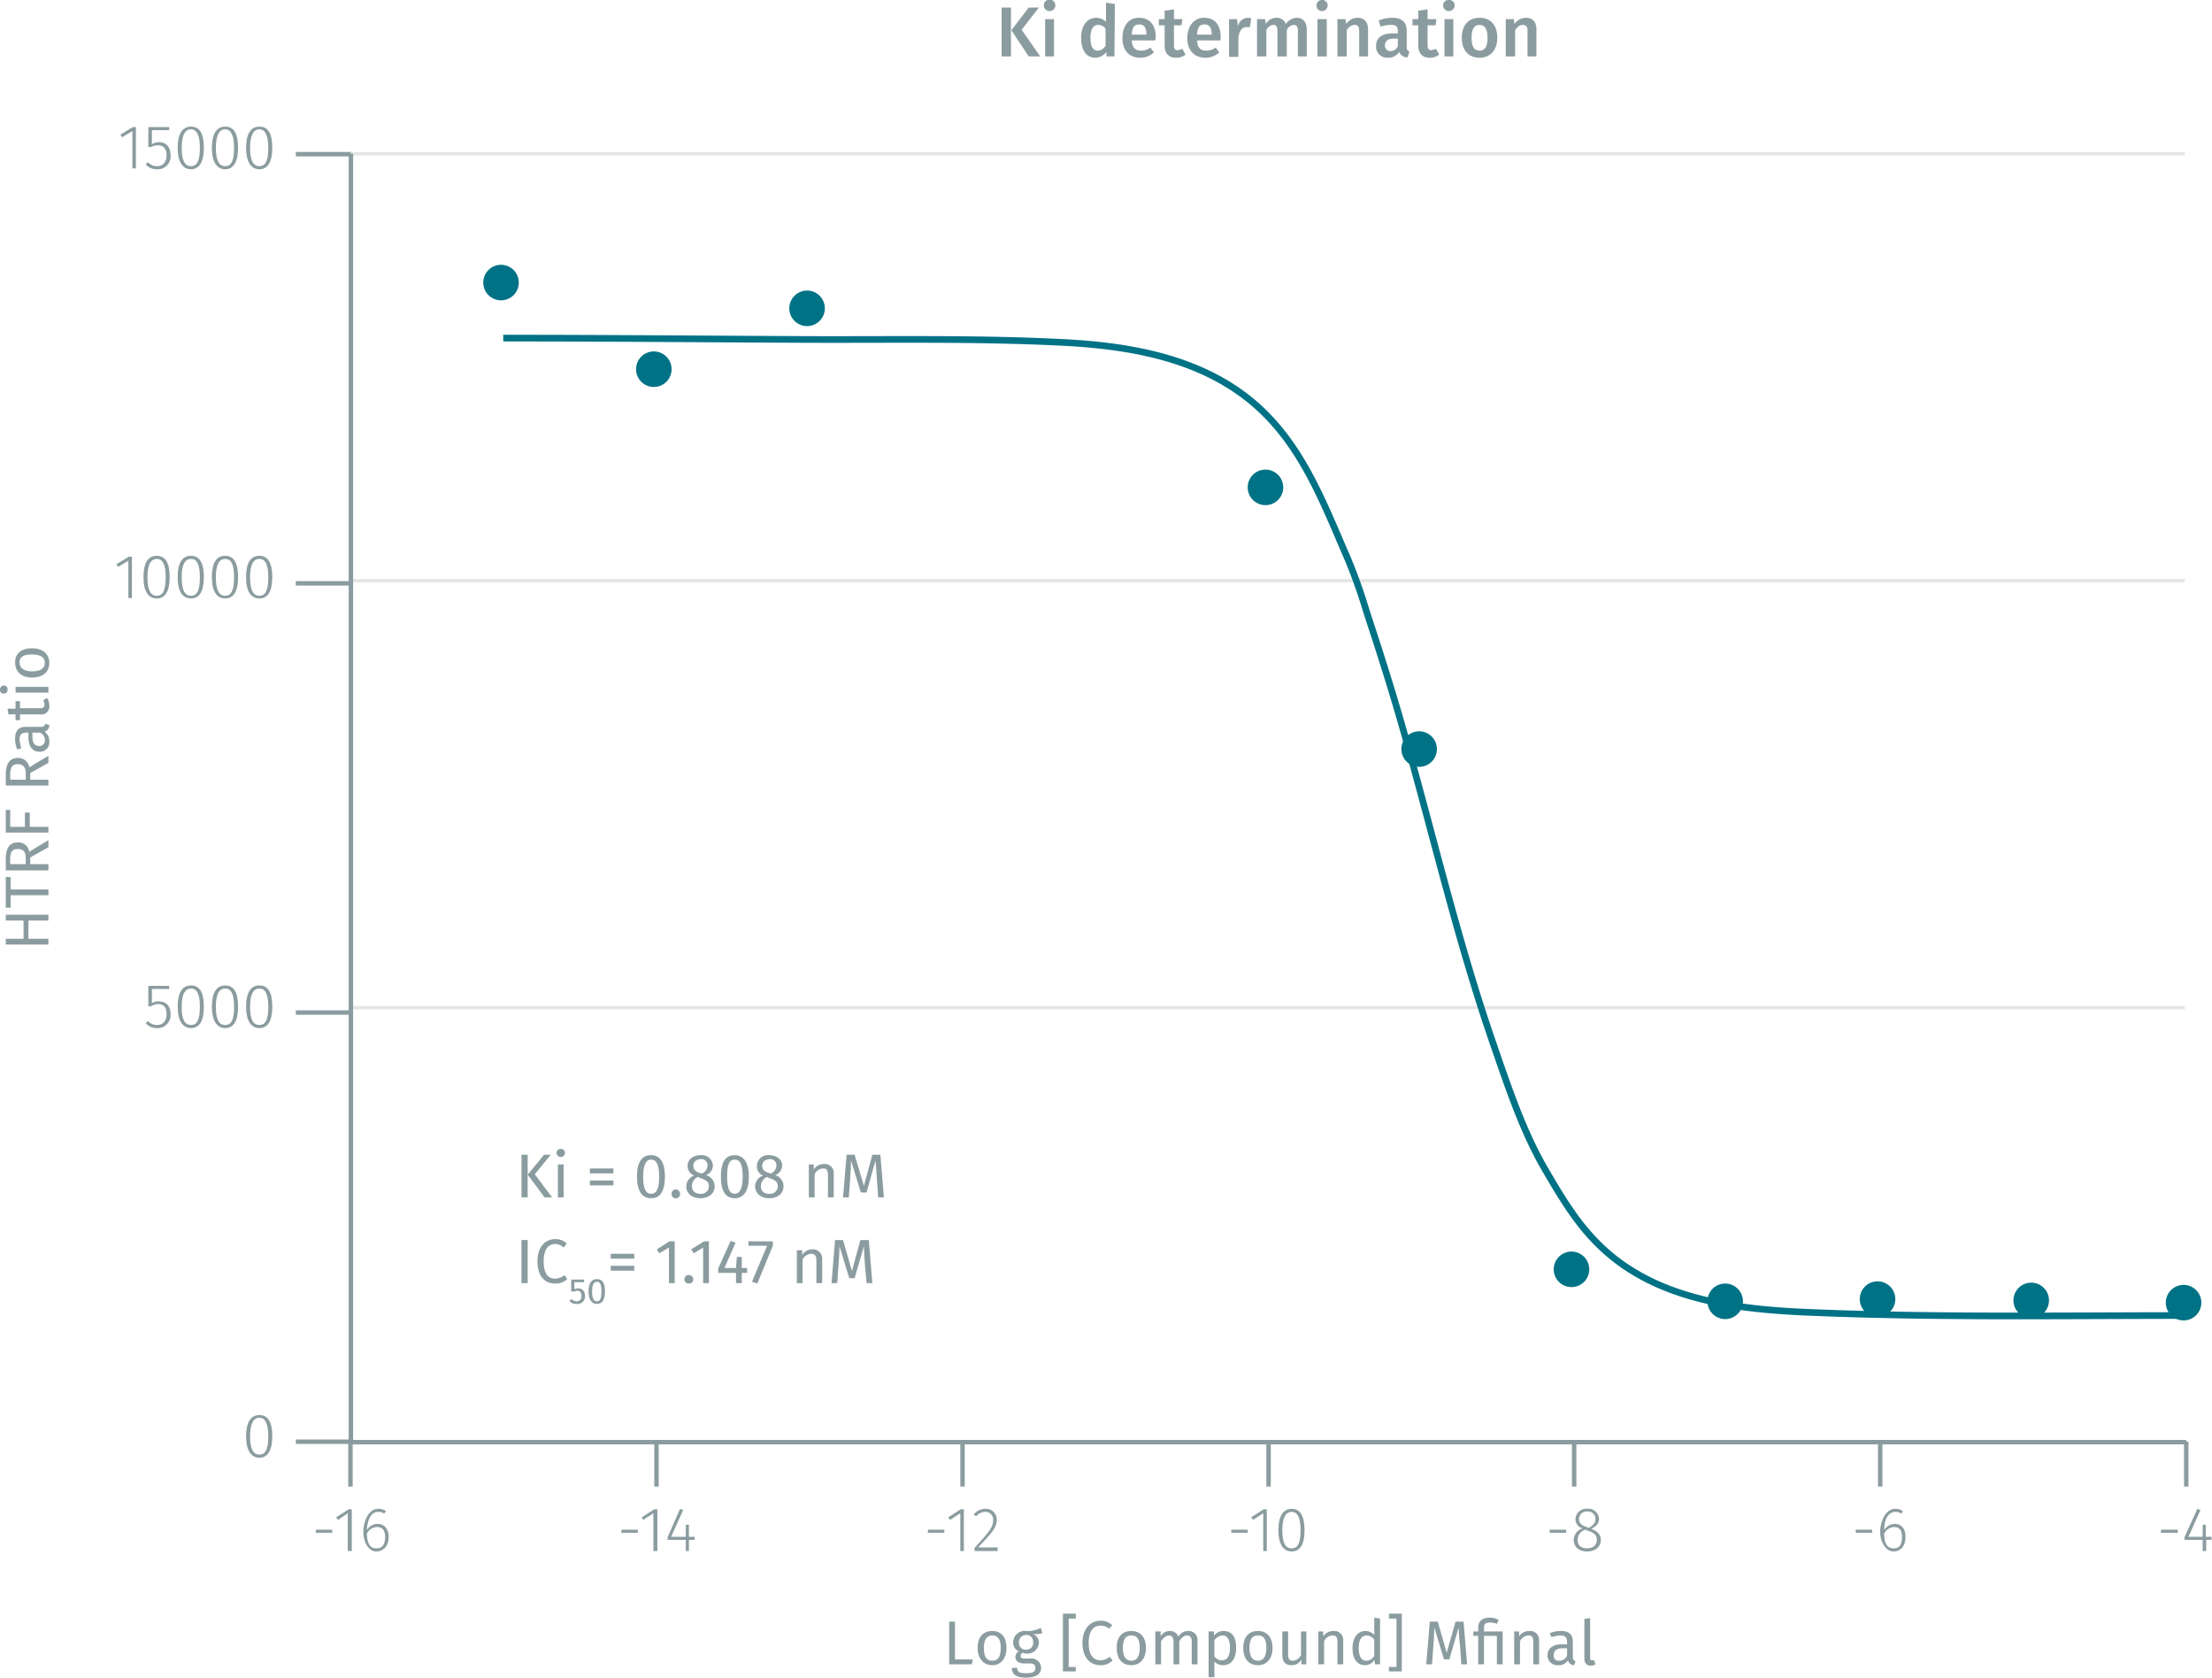 <svg xmlns="http://www.w3.org/2000/svg" xmlns:xlink="http://www.w3.org/1999/xlink" viewBox="0 0 498 377.6"><defs><symbol id="_1-deep-blue-circle" data-name="1-deep-blue-circle" viewBox="0 0 8 8"><path d="M8,4A4,4,0,1,1,4,0,4,4,0,0,1,8,4" fill="#007286"/></symbol></defs><title>assay-validation_serotonin-5ht4-labeled-cells-2</title><line x1="79.1" y1="34.6" x2="491.9" y2="34.6" fill="none" stroke="#e5e5e5" stroke-miterlimit="10" stroke-width="0.75"/><line x1="79.1" y1="130.7" x2="491.9" y2="130.7" fill="none" stroke="#e5e5e5" stroke-miterlimit="10" stroke-width="0.75"/><line x1="79.1" y1="226.8" x2="491.9" y2="226.8" fill="none" stroke="#e5e5e5" stroke-miterlimit="10" stroke-width="0.75"/><g style="isolation:isolate"><path d="M226.4,13.5V2.5h2.1v11Zm8.7,0h-2.6l-3.9-5.9,3.9-5.1h2.3l-3.9,5Z" transform="translate(-0.9 -0.8)" fill="#8b9ca0"/><path d="M238.5,2a1.3,1.3,0,0,1-2.6,0,1.3,1.3,0,0,1,2.6,0Zm-2.3,11.5V5.1h2v8.4Z" transform="translate(-0.9 -0.8)" fill="#8b9ca0"/><path d="M251.8,13.5H250v-1a3.3,3.3,0,0,1-2.5,1.3c-2.1,0-3.2-1.8-3.2-4.5s1.3-4.5,3.5-4.5a3.3,3.3,0,0,1,2.1.9V1.4l2,.3Zm-2-2.4V7.3a1.9,1.9,0,0,0-1.6-.9c-1.1,0-1.8.9-1.8,2.9s.6,2.9,1.6,2.9A2.1,2.1,0,0,0,249.8,11.1Z" transform="translate(-0.9 -0.8)" fill="#8b9ca0"/><path d="M261,9.9h-5.3c.1,1.8,1,2.3,2.1,2.3a3.5,3.5,0,0,0,2.1-.7l.8,1.1a4.6,4.6,0,0,1-3.1,1.2c-2.6,0-4-1.8-4-4.4s1.3-4.6,3.7-4.6,3.8,1.6,3.8,4.3C261.1,9.4,261,9.7,261,9.9Zm-2-1.4c0-1.4-.5-2.2-1.6-2.2s-1.6.6-1.7,2.3H259Z" transform="translate(-0.9 -0.8)" fill="#8b9ca0"/><path d="M265.7,13.8c-1.7,0-2.6-1-2.6-2.8V6.5h-1.3V5.1h1.3V3.2l2.1-.3V5.1h1.9l-.2,1.4h-1.7V11c0,.8.2,1.1.9,1.1l1-.3.7,1.3A3.3,3.3,0,0,1,265.7,13.8Z" transform="translate(-0.9 -0.8)" fill="#8b9ca0"/><path d="M275.7,9.9h-5.3c.1,1.8.9,2.3,2.1,2.3a3.7,3.7,0,0,0,2.1-.7l.8,1.1a4.6,4.6,0,0,1-3.1,1.2c-2.6,0-4.1-1.8-4.1-4.4s1.4-4.6,3.8-4.6,3.7,1.6,3.7,4.3Zm-2-1.4c0-1.4-.5-2.2-1.6-2.2s-1.6.6-1.7,2.3h3.3Z" transform="translate(-0.9 -0.8)" fill="#8b9ca0"/><path d="M282.6,4.9l-.3,2h-.8c-1,0-1.5.8-1.8,2.2v4.5h-2.1V5.1h1.8l.2,1.6a2.4,2.4,0,0,1,2.2-1.9Z" transform="translate(-0.9 -0.8)" fill="#8b9ca0"/><path d="M295.1,7.4v6.1h-2V7.7c0-1-.4-1.3-.9-1.3a1.9,1.9,0,0,0-1.6,1.2v5.9h-2.1V7.7c0-1-.4-1.3-.9-1.3A1.9,1.9,0,0,0,286,7.6v5.9h-2.1V5.1h1.8l.2,1.1a2.7,2.7,0,0,1,2.4-1.4,2.2,2.2,0,0,1,2.1,1.4,3.1,3.1,0,0,1,2.5-1.4C294.2,4.8,295.1,5.8,295.1,7.4Z" transform="translate(-0.9 -0.8)" fill="#8b9ca0"/><path d="M299.8,2a1.3,1.3,0,0,1-1.3,1.3A1.2,1.2,0,0,1,297.3,2,1.2,1.2,0,0,1,298.5.8,1.2,1.2,0,0,1,299.8,2Zm-2.3,11.5V5.1h2.1v8.4Z" transform="translate(-0.9 -0.8)" fill="#8b9ca0"/><path d="M308.9,7.4v6.1h-2V7.7c0-1-.4-1.3-1-1.3a2.2,2.2,0,0,0-1.8,1.2v5.9H302V5.1h1.8l.2,1.1a3,3,0,0,1,2.5-1.4C308.1,4.8,308.9,5.8,308.9,7.4Z" transform="translate(-0.9 -0.8)" fill="#8b9ca0"/><path d="M318.2,12.4l-.4,1.3a2,2,0,0,1-1.9-1.2,2.9,2.9,0,0,1-2.5,1.3,2.5,2.5,0,0,1-2.7-2.6c0-1.9,1.3-2.9,3.8-2.9h1.1V7.8c0-1.1-.5-1.4-1.6-1.4a7.4,7.4,0,0,0-2.3.4l-.4-1.4a8.4,8.4,0,0,1,3-.6c2.3,0,3.3,1.1,3.3,2.9v3.6C317.6,12,317.8,12.2,318.2,12.4Zm-2.6-1.2V9.5h-.9c-1.3,0-2,.5-2,1.5a1.2,1.2,0,0,0,1.2,1.3A1.8,1.8,0,0,0,315.6,11.2Z" transform="translate(-0.9 -0.8)" fill="#8b9ca0"/><path d="M322.8,13.8c-1.7,0-2.6-1-2.6-2.8V6.5h-1.3V5.1h1.3V3.2l2.1-.3V5.1h2l-.2,1.4h-1.8V11c0,.8.3,1.1.9,1.1l1-.3.7,1.3A3.3,3.3,0,0,1,322.8,13.8Z" transform="translate(-0.9 -0.8)" fill="#8b9ca0"/><path d="M328.4,2a1.3,1.3,0,0,1-1.3,1.3A1.3,1.3,0,0,1,325.8,2,1.2,1.2,0,0,1,327.1.8,1.2,1.2,0,0,1,328.4,2Zm-2.3,11.5V5.1h2v8.4Z" transform="translate(-0.9 -0.8)" fill="#8b9ca0"/><path d="M338,9.3c0,2.7-1.5,4.5-4,4.5s-4-1.7-4-4.5,1.5-4.5,4-4.5S338,6.5,338,9.3Zm-5.8,0c0,2,.6,2.9,1.8,2.9s1.8-.9,1.8-2.9-.6-2.9-1.8-2.9S332.2,7.3,332.2,9.3Z" transform="translate(-0.9 -0.8)" fill="#8b9ca0"/><path d="M346.8,7.4v6.1h-2V7.7c0-1-.4-1.3-1.1-1.3s-1.2.5-1.7,1.2v5.9h-2.1V5.1h1.8l.2,1.1a3,3,0,0,1,2.5-1.4C346,4.8,346.8,5.8,346.8,7.4Z" transform="translate(-0.9 -0.8)" fill="#8b9ca0"/></g><g style="isolation:isolate"><path d="M219.9,374.3l-.2,1.1h-5.1v-9.6h1.3v8.5Z" transform="translate(-0.9 -0.8)" fill="#8b9ca0"/><path d="M227.5,371.7c0,2.3-1.2,3.9-3.2,3.9s-3.3-1.5-3.3-3.9,1.2-3.8,3.3-3.8S227.5,369.4,227.5,371.7Zm-5.1,0c0,2,.6,2.9,1.9,2.9s1.9-.9,1.9-2.9-.7-2.8-1.9-2.8S222.4,369.8,222.4,371.7Z" transform="translate(-0.9 -0.8)" fill="#8b9ca0"/><path d="M233.5,368.6a2.1,2.1,0,0,1,1.3,1.9A2.6,2.6,0,0,1,232,373l-1-.2a1.1,1.1,0,0,0-.3.7c0,.4.2.6.9.6h1.2a2.2,2.2,0,0,1,2.5,2.1c0,1.4-1.2,2.2-3.4,2.2s-3.2-.7-3.2-2.2h1.2c0,.8.3,1.2,2,1.2s2.1-.4,2.1-1.2-.5-1-1.5-1h-1.1c-1.3,0-1.9-.7-1.9-1.4a1.4,1.4,0,0,1,.8-1.3,2.1,2.1,0,0,1-1.3-2,2.6,2.6,0,0,1,2.9-2.6,6.2,6.2,0,0,0,3.3-.7l.4,1.2A6.8,6.8,0,0,1,233.5,368.6Zm-3.2,1.9a1.5,1.5,0,0,0,1.6,1.6,1.5,1.5,0,0,0,1.6-1.7,1.5,1.5,0,0,0-1.6-1.6A1.6,1.6,0,0,0,230.3,370.5Z" transform="translate(-0.9 -0.8)" fill="#8b9ca0"/><path d="M241.5,365.1V376h1.6v1h-2.9V364h2.9v1.1Z" transform="translate(-0.9 -0.8)" fill="#8b9ca0"/><path d="M251.3,366.6l-.7.8a2.8,2.8,0,0,0-1.9-.7c-1.5,0-2.7,1-2.7,3.9s1.2,3.9,2.7,3.9a3.1,3.1,0,0,0,2-.8l.7.8a3.6,3.6,0,0,1-2.8,1.1c-2.3,0-4-1.8-4-5s1.8-5,4-5A3.6,3.6,0,0,1,251.3,366.6Z" transform="translate(-0.9 -0.8)" fill="#8b9ca0"/><path d="M258.9,371.7c0,2.3-1.2,3.9-3.3,3.9s-3.3-1.5-3.3-3.9,1.2-3.8,3.3-3.8S258.9,369.4,258.9,371.7Zm-5.2,0c0,2,.7,2.9,1.9,2.9s1.9-.9,1.9-2.9-.6-2.8-1.9-2.8S253.7,369.8,253.7,371.7Z" transform="translate(-0.9 -0.8)" fill="#8b9ca0"/><path d="M270.5,370.1v5.3h-1.3v-5.1c0-1.1-.5-1.4-1.1-1.4s-1.2.5-1.7,1.3v5.2h-1.3v-5.1c0-1.1-.5-1.4-1-1.4s-1.3.5-1.8,1.3v5.2H261V368h1.2v1.1a2.4,2.4,0,0,1,2.1-1.2,2,2,0,0,1,1.9,1.3,2.5,2.5,0,0,1,2.2-1.3A2,2,0,0,1,270.5,370.1Z" transform="translate(-0.9 -0.8)" fill="#8b9ca0"/><path d="M279.2,371.7c0,2.3-1,3.9-2.9,3.9a2.8,2.8,0,0,1-2-.8v3.5H273V368h1.2v1a2.6,2.6,0,0,1,2.1-1.1C278.4,367.9,279.2,369.4,279.2,371.7Zm-1.4,0c0-1.9-.6-2.8-1.7-2.8a2.5,2.5,0,0,0-1.8,1.1v3.6a2,2,0,0,0,1.7.9C277.1,374.5,277.8,373.7,277.8,371.7Z" transform="translate(-0.9 -0.8)" fill="#8b9ca0"/><path d="M287.4,371.7c0,2.3-1.2,3.9-3.3,3.9s-3.3-1.5-3.3-3.9,1.2-3.8,3.3-3.8S287.4,369.4,287.4,371.7Zm-5.2,0c0,2,.7,2.9,1.9,2.9s1.9-.9,1.9-2.9-.6-2.8-1.9-2.8S282.2,369.8,282.2,371.7Z" transform="translate(-0.9 -0.8)" fill="#8b9ca0"/><path d="M293.9,375.4v-1.1a2.4,2.4,0,0,1-2.3,1.3c-1.3,0-2-.8-2-2.3V368h1.3v5.2c0,1,.3,1.4,1.1,1.4a2.2,2.2,0,0,0,1.8-1.3V368H295v7.4Z" transform="translate(-0.9 -0.8)" fill="#8b9ca0"/><path d="M303.3,370.1v5.3H302v-5.1c0-1.1-.4-1.4-1.1-1.4a2.2,2.2,0,0,0-1.9,1.3v5.2h-1.3V368h1.1v1.1a2.8,2.8,0,0,1,2.3-1.2A2,2,0,0,1,303.3,370.1Z" transform="translate(-0.9 -0.8)" fill="#8b9ca0"/><path d="M311.6,375.4h-1.1l-.2-1a2.4,2.4,0,0,1-2.1,1.2c-1.8,0-2.8-1.5-2.8-3.8s1.1-3.9,2.9-3.9a2.7,2.7,0,0,1,2,.9v-3.9l1.3.2Zm-1.3-1.9v-3.6a2.1,2.1,0,0,0-1.7-1c-1.1,0-1.8.9-1.8,2.8s.6,2.9,1.7,2.9A2.1,2.1,0,0,0,310.3,373.5Z" transform="translate(-0.9 -0.8)" fill="#8b9ca0"/><path d="M313.6,377v-1h1.7V365.1h-1.7V364h2.9v13Z" transform="translate(-0.9 -0.8)" fill="#8b9ca0"/><path d="M329.9,375.4l-.3-4.3a35.8,35.8,0,0,1-.3-4l-2.1,7.2H326l-2.2-7.2c0,1.2-.1,2.7-.2,4.1l-.3,4.2H322l.8-9.6h1.8l2,7,2-7h1.8l.8,9.6Z" transform="translate(-0.9 -0.8)" fill="#8b9ca0"/><path d="M338.3,365.4l-.4.9a4.1,4.1,0,0,0-1.6-.3c-1,0-1.3.4-1.3,1.1v.9h4.2v7.4h-1.3V369H335v6.4h-1.3V369h-1.1v-1h1.1v-.9c0-1.3.8-2.2,2.6-2.2A4.2,4.2,0,0,1,338.3,365.4Z" transform="translate(-0.9 -0.8)" fill="#8b9ca0"/><path d="M347.4,370.1v5.3h-1.3v-5.1c0-1.1-.4-1.4-1.1-1.4a2.3,2.3,0,0,0-1.9,1.3v5.2h-1.3V368h1.1v1.1a2.8,2.8,0,0,1,2.3-1.2A2,2,0,0,1,347.4,370.1Z" transform="translate(-0.9 -0.8)" fill="#8b9ca0"/><path d="M355.6,374.7l-.3.9a1.5,1.5,0,0,1-1.4-1.1,2.4,2.4,0,0,1-2.2,1.1,2.2,2.2,0,0,1-2.4-2.2c0-1.6,1.2-2.5,3.3-2.5h1.1v-.5c0-1.1-.5-1.5-1.5-1.5a7.9,7.9,0,0,0-2,.4l-.4-.9a6.6,6.6,0,0,1,2.6-.5c1.8,0,2.6.9,2.6,2.4v3.4C355,374.3,355.2,374.6,355.6,374.7Zm-1.9-1.2v-1.7h-1c-1.3,0-2,.5-2,1.5s.4,1.3,1.3,1.3A2,2,0,0,0,353.7,373.5Z" transform="translate(-0.9 -0.8)" fill="#8b9ca0"/><path d="M359.3,374.5h.5l.3.9a2,2,0,0,1-1.1.3c-.9,0-1.4-.6-1.4-1.6v-8.9l1.3-.2v9C358.9,374.3,359,374.5,359.3,374.5Z" transform="translate(-0.9 -0.8)" fill="#8b9ca0"/></g><g style="isolation:isolate"><path d="M7.3,212.1h4.5v1.3H2.2v-1.3h4V208h-4v-1.3h9.6V208H7.3Z" transform="translate(-0.9 -0.8)" fill="#8b9ca0"/><path d="M3.3,201h8.5v1.3H3.3v2.8H2.2v-6.9H3.3Z" transform="translate(-0.9 -0.8)" fill="#8b9ca0"/><path d="M7.7,195.3h4.1v1.4H2.2v-2.6c0-2.4.9-3.7,2.7-3.7a2.5,2.5,0,0,1,2.6,2.1l4.3-2.6v1.6l-4.1,2.3Zm-2.8-3.4c-1.2,0-1.7.6-1.7,2.2v1.2H6.7V194C6.7,192.6,6.2,191.9,4.9,191.9Z" transform="translate(-0.9 -0.8)" fill="#8b9ca0"/><path d="M3.2,186.9H6.5v-3.2H7.6v3.2h4.2v1.3H2.2v-5.1h1Z" transform="translate(-0.9 -0.8)" fill="#8b9ca0"/><path d="M7.7,176.3h4.1v1.3H2.2v-2.5c0-2.4.9-3.7,2.7-3.7a2.5,2.5,0,0,1,2.6,2.1l4.3-2.6v1.6l-4.1,2.3Zm-2.8-3.5c-1.2,0-1.7.7-1.7,2.3v1.2H6.7v-1.4C6.7,173.6,6.2,172.8,4.9,172.8Z" transform="translate(-0.9 -0.8)" fill="#8b9ca0"/><path d="M11.1,163.7l.9.3a1.5,1.5,0,0,1-1.1,1.5,2.4,2.4,0,0,1,1.1,2.2A2.1,2.1,0,0,1,9.8,170c-1.6,0-2.5-1.2-2.5-3.2v-1.1H6.8c-1.1,0-1.5.5-1.5,1.5a10,10,0,0,0,.4,2l-.9.3a5.9,5.9,0,0,1-.5-2.5c0-1.8.9-2.6,2.4-2.6h3.4A.9.9,0,0,0,11.1,163.7Zm-1.2,2H8.2v.9q0,2.1,1.5,2.1a1.2,1.2,0,0,0,1.3-1.3A1.8,1.8,0,0,0,9.9,165.7Z" transform="translate(-0.9 -0.8)" fill="#8b9ca0"/><path d="M12,159.6a1.8,1.8,0,0,1-2.1,2H5.4v1.3h-1v-1.3H2.8l-.2-1.3H4.4v-1.7h1v1.6H9.8c.8,0,1.1-.2,1.1-.8a1.7,1.7,0,0,0-.3-1l.9-.5A3,3,0,0,1,12,159.6Z" transform="translate(-0.9 -0.8)" fill="#8b9ca0"/><path d="M1.8,155.1a.8.8,0,0,1,.8.9c0,.6-.3.9-.8.9a.8.8,0,0,1-.9-.9A.9.9,0,0,1,1.8,155.1Zm10,1.6H4.4v-1.3h7.4Z" transform="translate(-0.9 -0.8)" fill="#8b9ca0"/><path d="M8.1,146.7c2.3,0,3.9,1.2,3.9,3.3s-1.5,3.3-3.9,3.3-3.8-1.3-3.8-3.4S5.8,146.7,8.1,146.7Zm0,5.2c2,0,2.9-.7,2.9-1.9s-.9-1.9-2.9-1.9-2.8.6-2.8,1.8S6.2,151.9,8.1,151.9Z" transform="translate(-0.9 -0.8)" fill="#8b9ca0"/></g><g style="isolation:isolate"><path d="M118.3,289.6v-9.7h1.4v9.7Z" transform="translate(-0.9 -0.8)" fill="#8b9ca0"/><path d="M128.5,280.7l-.7.9a2.9,2.9,0,0,0-1.9-.8c-1.4,0-2.6,1-2.6,3.9s1.1,3.9,2.6,3.9a3.6,3.6,0,0,0,2.1-.8l.6.9a3.8,3.8,0,0,1-2.7,1c-2.4,0-4-1.7-4-5s1.8-5,4-5A3.6,3.6,0,0,1,128.5,280.7Z" transform="translate(-0.9 -0.8)" fill="#8b9ca0"/></g><g style="isolation:isolate"><path d="M130.2,289.4V291a1.5,1.5,0,0,1,.9-.2c.9,0,1.5.6,1.5,1.7a1.7,1.7,0,0,1-1.9,1.8,1.9,1.9,0,0,1-1.6-.7l.5-.4a1.6,1.6,0,0,0,1.1.5c.7,0,1.1-.4,1.1-1.2s-.4-1.2-1-1.2l-.7.2h-.6v-2.7h2.9v.6Z" transform="translate(-0.9 -0.8)" fill="#8b9ca0"/><path d="M137.1,291.5c0,1.8-.6,2.8-1.8,2.8s-1.9-1-1.9-2.8.6-2.8,1.9-2.8S137.1,289.7,137.1,291.5Zm-2.9,0c0,1.6.4,2.2,1.1,2.2s1-.6,1-2.2-.3-2.2-1-2.2S134.2,289.9,134.2,291.5Z" transform="translate(-0.9 -0.8)" fill="#8b9ca0"/></g><g style="isolation:isolate"><path d="M143.7,283v1.1h-5.3V283Zm0,2.7v1.1h-5.3v-1.1Z" transform="translate(-0.9 -0.8)" fill="#8b9ca0"/><path d="M151.5,289.6v-8l-2.2,1.3-.5-.9,2.8-1.8h1.2v9.4Z" transform="translate(-0.9 -0.8)" fill="#8b9ca0"/><path d="M157,288.8a1,1,0,0,1-1,.9.9.9,0,0,1-1-.9.9.9,0,0,1,1-1A1,1,0,0,1,157,288.8Z" transform="translate(-0.9 -0.8)" fill="#8b9ca0"/><path d="M159.2,289.6v-8l-2.1,1.3-.6-.9,2.9-1.8h1.1v9.4Z" transform="translate(-0.9 -0.8)" fill="#8b9ca0"/><path d="M167.9,287.3v2.3h-1.3v-2.3h-4v-1l2.8-6.2,1.1.4-2.5,5.7h2.6l.2-2.5h1.1v2.5h1.2v1.1Z" transform="translate(-0.9 -0.8)" fill="#8b9ca0"/><path d="M171.4,289.7l-1.2-.4,3.4-8.1h-4.2v-1h5.5v1Z" transform="translate(-0.9 -0.8)" fill="#8b9ca0"/><path d="M186,284.3v5.3h-1.3v-5.1c0-1.2-.5-1.5-1.2-1.5a2.3,2.3,0,0,0-1.9,1.3v5.3h-1.3v-7.4h1.2v1.1a2.6,2.6,0,0,1,2.2-1.3A2.1,2.1,0,0,1,186,284.3Z" transform="translate(-0.9 -0.8)" fill="#8b9ca0"/><path d="M196,289.6l-.4-4.4c-.1-1.5-.2-3.1-.2-3.9l-2.1,7.2h-1.2l-2.2-7.2c0,1.1-.1,2.6-.2,4l-.3,4.3h-1.3l.8-9.7h1.8l2,7,1.9-7h1.9l.8,9.7Z" transform="translate(-0.9 -0.8)" fill="#8b9ca0"/></g><g style="isolation:isolate"><path d="M118.3,270.3v-9.6h1.4v9.6Zm6.9,0h-1.7l-3.8-5.1,3.7-4.5h1.5l-3.6,4.4Z" transform="translate(-0.9 -0.8)" fill="#8b9ca0"/><path d="M128.1,260.3a.9.9,0,0,1-1,.9.9.9,0,0,1,0-1.8A.9.9,0,0,1,128.1,260.3Zm-1.6,10v-7.4h1.3v7.4Z" transform="translate(-0.9 -0.8)" fill="#8b9ca0"/><path d="M139,263.8v1.1h-5.3v-1.1Zm0,2.7v1.1h-5.3v-1.1Z" transform="translate(-0.9 -0.8)" fill="#8b9ca0"/><path d="M150.6,265.6c0,3.2-1,4.9-3.1,4.9s-3.2-1.7-3.2-4.9,1.1-4.8,3.2-4.8S150.6,262.6,150.6,265.6Zm-4.9,0c0,2.8.6,3.9,1.8,3.9s1.8-1.1,1.8-3.9-.7-3.8-1.8-3.8S145.7,262.9,145.7,265.6Z" transform="translate(-0.9 -0.8)" fill="#8b9ca0"/><path d="M154,269.5a.9.9,0,0,1-1,1,.9.9,0,0,1-.9-1,1,1,0,0,1,.9-1A1,1,0,0,1,154,269.5Z" transform="translate(-0.9 -0.8)" fill="#8b9ca0"/><path d="M161.8,267.8c0,1.6-1.3,2.7-3.2,2.7s-3.2-1.1-3.2-2.7a2.6,2.6,0,0,1,1.8-2.4,2.3,2.3,0,0,1-1.5-2.2c0-1.6,1.5-2.4,2.9-2.4a2.5,2.5,0,0,1,2.8,2.4,2.3,2.3,0,0,1-1.6,2.1A2.6,2.6,0,0,1,161.8,267.8Zm-1.3,0c0-1-.6-1.4-2.1-1.9l-.3-.2a2.1,2.1,0,0,0-1.4,2.1c0,1.1.7,1.7,1.9,1.7A1.7,1.7,0,0,0,160.5,267.8Zm-3.5-4.6c0,1,.7,1.4,1.7,1.7h.3a2,2,0,0,0,1.2-1.8,1.4,1.4,0,0,0-1.6-1.4C157.6,261.8,157,262.3,157,263.2Z" transform="translate(-0.9 -0.8)" fill="#8b9ca0"/><path d="M169.5,265.6c0,3.2-1.1,4.9-3.2,4.9s-3.1-1.7-3.1-4.9,1-4.8,3.1-4.8S169.5,262.6,169.5,265.6Zm-4.9,0c0,2.8.6,3.9,1.7,3.9s1.8-1.1,1.8-3.9-.6-3.8-1.8-3.8S164.6,262.9,164.6,265.6Z" transform="translate(-0.9 -0.8)" fill="#8b9ca0"/><path d="M177.3,267.8c0,1.6-1.3,2.7-3.2,2.7s-3.2-1.1-3.2-2.7a2.6,2.6,0,0,1,1.8-2.4,2.2,2.2,0,0,1-1.4-2.2,2.5,2.5,0,0,1,2.8-2.4c1.4,0,2.9.8,2.9,2.4a2.4,2.4,0,0,1-1.6,2.1A2.6,2.6,0,0,1,177.3,267.8Zm-1.3,0c0-1-.5-1.4-2.1-1.9l-.3-.2a2.3,2.3,0,0,0-1.4,2.1c0,1.1.7,1.7,1.9,1.7A1.7,1.7,0,0,0,176,267.8Zm-3.5-4.6c0,1,.7,1.4,1.8,1.7h.2a2,2,0,0,0,1.2-1.8,1.4,1.4,0,0,0-1.6-1.4C173.1,261.8,172.5,262.3,172.5,263.2Z" transform="translate(-0.9 -0.8)" fill="#8b9ca0"/><path d="M188.6,265v5.3h-1.3v-5.1c0-1.1-.4-1.4-1.1-1.4a2.2,2.2,0,0,0-1.9,1.3v5.2H183v-7.4h1.1V264a2.8,2.8,0,0,1,2.3-1.2A2,2,0,0,1,188.6,265Z" transform="translate(-0.9 -0.8)" fill="#8b9ca0"/><path d="M198.6,270.3l-.3-4.3c-.1-1.5-.2-3.2-.3-4l-2,7.2h-1.3l-2.2-7.2c0,1.2-.1,2.7-.2,4.1l-.3,4.2h-1.3l.8-9.6h1.8l2.1,7,1.9-7h1.8l.8,9.6Z" transform="translate(-0.9 -0.8)" fill="#8b9ca0"/></g><line x1="78.9" y1="324.6" x2="492.2" y2="324.6" fill="none" stroke="#8b9ca0" stroke-miterlimit="10"/><line x1="79" y1="34.6" x2="79" y2="324.7" fill="none" stroke="#8b9ca0" stroke-miterlimit="10"/><g style="isolation:isolate"><path d="M75.7,345.1v.7H72v-.7Z" transform="translate(-0.9 -0.8)" fill="#8b9ca0"/><path d="M79.2,349.9v-8.5L77,342.9l-.4-.6,2.8-1.8h.7v9.4Z" transform="translate(-0.9 -0.8)" fill="#8b9ca0"/><path d="M88.4,346.7c0,2.1-1.2,3.3-2.8,3.3s-2.9-1.9-2.9-4.4,1.3-5.2,3.3-5.2a3.2,3.2,0,0,1,1.8.5l-.4.6a2.1,2.1,0,0,0-1.4-.4c-1.5,0-2.4,1.7-2.5,4.1a2.8,2.8,0,0,1,2.4-1.4C87.2,343.8,88.4,344.7,88.4,346.7Zm-.8,0c0-1.6-.8-2.2-1.8-2.2a2.6,2.6,0,0,0-2.3,1.5c.1,2.1.6,3.3,2.1,3.3S87.6,348.3,87.6,346.7Z" transform="translate(-0.9 -0.8)" fill="#8b9ca0"/></g><g style="isolation:isolate"><path d="M144.5,345.1v.7h-3.7v-.7Z" transform="translate(-0.9 -0.8)" fill="#8b9ca0"/><path d="M148,349.9v-8.5l-2.3,1.5-.3-.6,2.8-1.8h.7v9.4Z" transform="translate(-0.9 -0.8)" fill="#8b9ca0"/><path d="M156,347.4v2.5h-.7v-2.5h-4.1v-.6l2.8-6.4.7.3-2.7,6h3.3V344h.7v2.7h1.3v.7Z" transform="translate(-0.9 -0.8)" fill="#8b9ca0"/></g><g style="isolation:isolate"><path d="M213.5,345.1v.7h-3.7v-.7Z" transform="translate(-0.9 -0.8)" fill="#8b9ca0"/><path d="M217.1,349.9v-8.5l-2.3,1.5-.4-.6,2.8-1.8h.7v9.4Z" transform="translate(-0.9 -0.8)" fill="#8b9ca0"/><path d="M225.3,342.8c0,1.9-1.1,3-4.2,6.3h4.4v.8h-5.2v-.7c3.4-3.7,4.2-4.7,4.2-6.3a1.7,1.7,0,0,0-1.7-1.8,2.5,2.5,0,0,0-2.1,1l-.6-.4a3.4,3.4,0,0,1,2.7-1.3A2.4,2.4,0,0,1,225.3,342.8Z" transform="translate(-0.9 -0.8)" fill="#8b9ca0"/></g><g style="isolation:isolate"><path d="M281.8,345.1v.7h-3.7v-.7Z" transform="translate(-0.9 -0.8)" fill="#8b9ca0"/><path d="M285.3,349.9v-8.5l-2.3,1.5-.4-.6,2.8-1.8h.7v9.4Z" transform="translate(-0.9 -0.8)" fill="#8b9ca0"/><path d="M294.6,345.2c0,3.2-1,4.8-2.9,4.8s-3-1.7-3-4.8,1.1-4.8,3-4.8S294.6,342,294.6,345.2Zm-5,0c0,2.9.7,4.1,2.1,4.1s2-1.2,2-4.1-.7-4.1-2-4.1S289.6,342.3,289.6,345.2Z" transform="translate(-0.9 -0.8)" fill="#8b9ca0"/></g><g style="isolation:isolate"><path d="M353.5,345.1v.7h-3.7v-.7Z" transform="translate(-0.9 -0.8)" fill="#8b9ca0"/><path d="M361.3,347.4c0,1.6-1.3,2.6-3.1,2.6s-3-1-3-2.6a2.8,2.8,0,0,1,2-2.6,2.1,2.1,0,0,1-1.6-2.1,2.4,2.4,0,0,1,2.6-2.3,2.4,2.4,0,0,1,2.7,2.3c0,1-.6,1.6-1.7,2.2C360.6,345.5,361.3,346.2,361.3,347.4Zm-.9,0c0-1.1-.6-1.6-2.1-2.1l-.4-.2a2.3,2.3,0,0,0-1.8,2.3c0,1.3.8,1.9,2.1,1.9S360.4,348.6,360.4,347.4Zm-2.3-2.9.5.2c1-.6,1.5-1.1,1.5-2a1.7,1.7,0,0,0-1.9-1.7,1.7,1.7,0,0,0-1.8,1.7C356.4,343.6,356.9,344.1,358.1,344.5Z" transform="translate(-0.9 -0.8)" fill="#8b9ca0"/></g><g style="isolation:isolate"><path d="M422.4,345.1v.7h-3.7v-.7Z" transform="translate(-0.9 -0.8)" fill="#8b9ca0"/><path d="M429.9,346.7c0,2.1-1.1,3.3-2.7,3.3s-3-1.9-3-4.4,1.3-5.2,3.4-5.2a3.1,3.1,0,0,1,1.7.5l-.3.6a2.3,2.3,0,0,0-1.4-.4c-1.6,0-2.5,1.7-2.5,4.1a2.8,2.8,0,0,1,2.4-1.4C428.8,343.8,429.9,344.7,429.9,346.7Zm-.8,0c0-1.6-.7-2.2-1.8-2.2a2.6,2.6,0,0,0-2.2,1.5c0,2.1.6,3.3,2.1,3.3S429.1,348.3,429.1,346.7Z" transform="translate(-0.9 -0.8)" fill="#8b9ca0"/></g><g style="isolation:isolate"><path d="M491.2,345.1v.7h-3.8v-.7Z" transform="translate(-0.9 -0.8)" fill="#8b9ca0"/><path d="M497.6,347.4v2.5h-.8v-2.5h-4.1v-.6l2.9-6.4.7.3-2.7,6h3.2V344h.7v2.7h1.3v.7Z" transform="translate(-0.9 -0.8)" fill="#8b9ca0"/></g><g style="isolation:isolate"><path d="M62.2,324.1c0,3.1-1,4.8-2.9,4.8s-3-1.7-3-4.8,1-4.8,3-4.8S62.2,320.9,62.2,324.1Zm-5,0c0,2.8.7,4.1,2.1,4.1s2-1.3,2-4.1-.7-4.2-2-4.2S57.2,321.2,57.2,324.1Z" transform="translate(-0.9 -0.8)" fill="#8b9ca0"/></g><g style="isolation:isolate"><path d="M35.1,223.4v3.2a2.5,2.5,0,0,1,1.6-.4c1.6,0,2.6,1,2.6,2.9a2.9,2.9,0,0,1-3,3.1,3.3,3.3,0,0,1-2.6-1.1l.5-.5a2.7,2.7,0,0,0,2.1.9c1.3,0,2.1-.9,2.1-2.5s-.8-2.2-1.9-2.2a3.3,3.3,0,0,0-1.6.5h-.6v-4.6H39v.7Z" transform="translate(-0.9 -0.8)" fill="#8b9ca0"/><path d="M46.8,227.4c0,3.2-1,4.8-2.9,4.8s-3-1.7-3-4.8,1-4.8,3-4.8S46.8,224.2,46.8,227.4Zm-5,0c0,2.9.7,4.1,2.1,4.1s2-1.2,2-4.1-.7-4.1-2-4.1S41.8,224.5,41.8,227.4Z" transform="translate(-0.9 -0.8)" fill="#8b9ca0"/><path d="M54.5,227.4c0,3.2-1,4.8-2.9,4.8s-3-1.7-3-4.8,1-4.8,3-4.8S54.5,224.2,54.5,227.4Zm-5,0c0,2.9.7,4.1,2.1,4.1s2-1.2,2-4.1-.7-4.1-2-4.1S49.5,224.5,49.5,227.4Z" transform="translate(-0.9 -0.8)" fill="#8b9ca0"/><path d="M62.2,227.4c0,3.2-1,4.8-2.9,4.8s-3-1.7-3-4.8,1-4.8,3-4.8S62.2,224.2,62.2,227.4Zm-5,0c0,2.9.7,4.1,2.1,4.1s2-1.2,2-4.1-.7-4.1-2-4.1S57.2,224.5,57.2,227.4Z" transform="translate(-0.9 -0.8)" fill="#8b9ca0"/></g><g style="isolation:isolate"><path d="M29.8,135.4V127l-2.3,1.4-.4-.6,2.8-1.7h.7v9.3Z" transform="translate(-0.9 -0.8)" fill="#8b9ca0"/><path d="M39.1,130.7c0,3.2-1,4.8-2.9,4.8s-3-1.6-3-4.8,1-4.8,3-4.8S39.1,127.6,39.1,130.7Zm-5,0c0,2.9.7,4.2,2.1,4.2s2-1.3,2-4.2-.7-4.1-2-4.1S34.1,127.8,34.1,130.7Z" transform="translate(-0.9 -0.8)" fill="#8b9ca0"/><path d="M46.8,130.7c0,3.2-1,4.8-2.9,4.8s-3-1.6-3-4.8,1-4.8,3-4.8S46.8,127.6,46.8,130.7Zm-5,0c0,2.9.7,4.2,2.1,4.2s2-1.3,2-4.2-.7-4.1-2-4.1S41.8,127.8,41.8,130.7Z" transform="translate(-0.9 -0.8)" fill="#8b9ca0"/><path d="M54.5,130.7c0,3.2-1,4.8-2.9,4.8s-3-1.6-3-4.8,1-4.8,3-4.8S54.5,127.6,54.5,130.7Zm-5,0c0,2.9.7,4.2,2.1,4.2s2-1.3,2-4.2-.7-4.1-2-4.1S49.5,127.8,49.5,130.7Z" transform="translate(-0.9 -0.8)" fill="#8b9ca0"/><path d="M62.2,130.7c0,3.2-1,4.8-2.9,4.8s-3-1.6-3-4.8,1-4.8,3-4.8S62.2,127.6,62.2,130.7Zm-5,0c0,2.9.7,4.2,2.1,4.2s2-1.3,2-4.2-.7-4.1-2-4.1S57.2,127.8,57.2,130.7Z" transform="translate(-0.9 -0.8)" fill="#8b9ca0"/></g><g style="isolation:isolate"><path d="M30.7,38.7V30.3l-2.3,1.4-.4-.6,2.8-1.7h.7v9.3Z" transform="translate(-0.9 -0.8)" fill="#8b9ca0"/><path d="M35.1,30.1v3.2a2.5,2.5,0,0,1,1.6-.5c1.6,0,2.6,1.1,2.6,2.9a2.9,2.9,0,0,1-3,3.2,3.3,3.3,0,0,1-2.6-1.1l.5-.5a2.7,2.7,0,0,0,2.1.9c1.3,0,2.1-1,2.1-2.5s-.8-2.2-1.9-2.2a3.2,3.2,0,0,0-1.6.4h-.6V29.4H39v.7Z" transform="translate(-0.9 -0.8)" fill="#8b9ca0"/><path d="M46.8,34.1c0,3.1-1,4.8-2.9,4.8s-3-1.7-3-4.8,1-4.8,3-4.8S46.8,30.9,46.8,34.1Zm-5,0c0,2.8.7,4.1,2.1,4.1s2-1.3,2-4.1-.7-4.2-2-4.2S41.8,31.2,41.8,34.1Z" transform="translate(-0.9 -0.8)" fill="#8b9ca0"/><path d="M54.5,34.1c0,3.1-1,4.8-2.9,4.8s-3-1.7-3-4.8,1-4.8,3-4.8S54.5,30.9,54.5,34.1Zm-5,0c0,2.8.7,4.1,2.1,4.1s2-1.3,2-4.1-.7-4.2-2-4.2S49.5,31.2,49.5,34.1Z" transform="translate(-0.9 -0.8)" fill="#8b9ca0"/><path d="M62.2,34.1c0,3.1-1,4.8-2.9,4.8s-3-1.7-3-4.8,1-4.8,3-4.8S62.2,30.9,62.2,34.1Zm-5,0c0,2.8.7,4.1,2.1,4.1s2-1.3,2-4.1-.7-4.2-2-4.2S57.2,31.2,57.2,34.1Z" transform="translate(-0.9 -0.8)" fill="#8b9ca0"/></g><path d="M114.2,76.9c22.3,0,44.6.2,66.8.3,19.2.1,38.4-.3,57.6.6,16.7.7,34.1,3.6,46.5,15.5,9.5,9.1,14.1,21.5,19.2,33.2a117.9,117.9,0,0,1,4.2,11.8c3,9.1,5.9,18.2,8.5,27.4,6.6,23.3,12.1,46.9,20,69.8,3.4,9.8,6.8,20.2,12.1,29.1,3.4,5.8,6.8,11.5,11.7,16.3,12,11.9,29.2,14.4,45.5,15.2,28.8,1.3,57.8.8,86.6.8" transform="translate(-0.9 -0.8)" fill="none" stroke="#007286" stroke-miterlimit="10" stroke-width="1.5"/><line x1="66.6" y1="34.7" x2="79" y2="34.7" fill="none" stroke="#8b9ca0" stroke-miterlimit="10"/><line x1="66.6" y1="131.3" x2="79" y2="131.3" fill="none" stroke="#8b9ca0" stroke-miterlimit="10"/><line x1="66.6" y1="227.9" x2="79" y2="227.9" fill="none" stroke="#8b9ca0" stroke-miterlimit="10"/><line x1="66.6" y1="324.5" x2="79" y2="324.5" fill="none" stroke="#8b9ca0" stroke-miterlimit="10"/><line x1="78.9" y1="324.5" x2="78.9" y2="334.6" fill="none" stroke="#8b9ca0" stroke-miterlimit="10"/><line x1="147.8" y1="324.5" x2="147.8" y2="334.6" fill="none" stroke="#8b9ca0" stroke-miterlimit="10"/><line x1="216.7" y1="324.5" x2="216.7" y2="334.6" fill="none" stroke="#8b9ca0" stroke-miterlimit="10"/><line x1="285.6" y1="324.5" x2="285.6" y2="334.6" fill="none" stroke="#8b9ca0" stroke-miterlimit="10"/><line x1="354.4" y1="324.5" x2="354.4" y2="334.6" fill="none" stroke="#8b9ca0" stroke-miterlimit="10"/><line x1="423.3" y1="324.5" x2="423.3" y2="334.6" fill="none" stroke="#8b9ca0" stroke-miterlimit="10"/><line x1="492.2" y1="324.5" x2="492.2" y2="334.6" fill="none" stroke="#8b9ca0" stroke-miterlimit="10"/><use width="8" height="8" transform="translate(108.8 59.6)" xlink:href="#_1-deep-blue-circle"/><use width="8" height="8" transform="translate(143.2 79.1)" xlink:href="#_1-deep-blue-circle"/><use width="8" height="8" transform="translate(177.7 65.4)" xlink:href="#_1-deep-blue-circle"/><use width="8" height="8" transform="translate(280.9 105.7)" xlink:href="#_1-deep-blue-circle"/><use width="8" height="8" transform="translate(315.5 164.6)" xlink:href="#_1-deep-blue-circle"/><use width="8" height="8" transform="translate(349.8 281.7)" xlink:href="#_1-deep-blue-circle"/><use width="8" height="8" transform="translate(384.4 288.9)" xlink:href="#_1-deep-blue-circle"/><use width="8" height="8" transform="translate(418.7 288.4)" xlink:href="#_1-deep-blue-circle"/><use width="8" height="8" transform="translate(453.3 288.7)" xlink:href="#_1-deep-blue-circle"/><use width="8" height="8" transform="translate(487.6 289.2)" xlink:href="#_1-deep-blue-circle"/></svg>